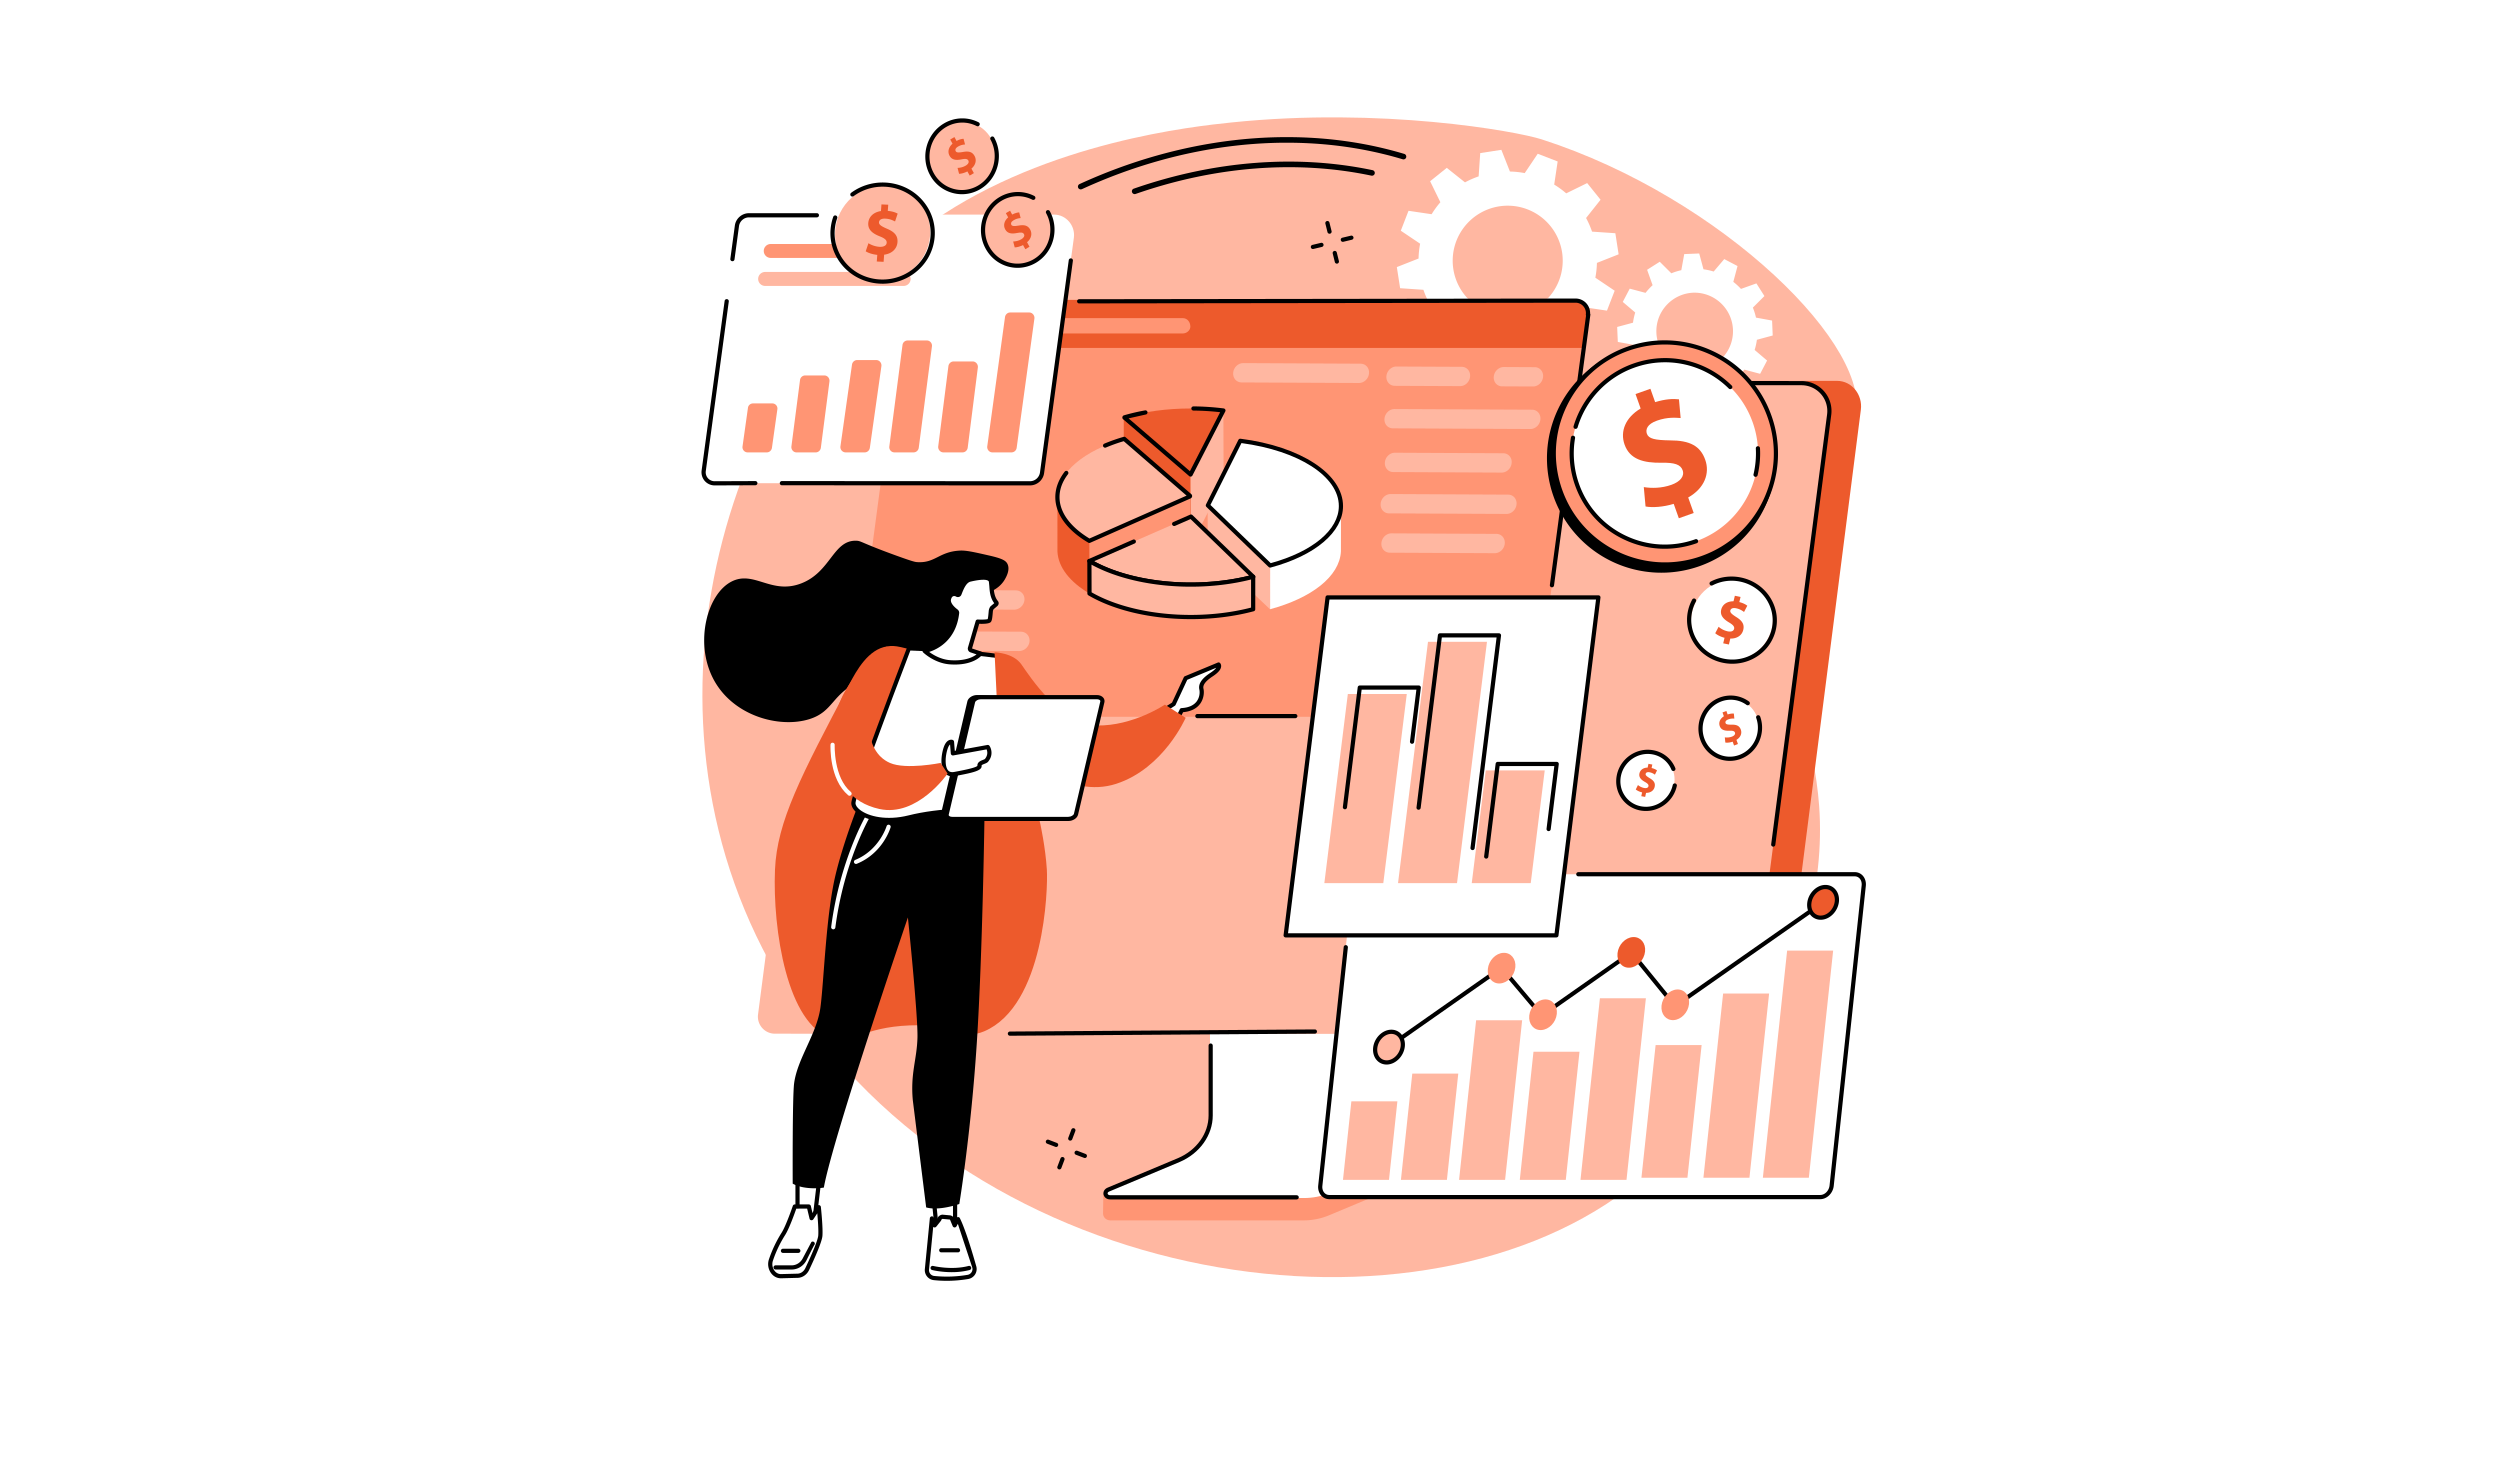 <svg xmlns="http://www.w3.org/2000/svg" xmlns:xlink="http://www.w3.org/1999/xlink" width="464" zoomAndPan="magnify" viewBox="0 0 348 204" height="272" preserveAspectRatio="xMidYMid meet" xmlns:v="https://vecta.io/nano"><style><![CDATA[.B{fill:#fff}.C{fill:#ed5a2c}.D{fill:#ffb7a1}.E{fill:#ff9574}]]></style><g class="B"><path d="M-34.8-20.4h417.6v244.8H-34.8z"/><path d="M-34.8-20.4h417.6v244.8H-34.8z"/></g><path d="M214.598 19.398c-3.559-1.145-22.305-4.52-43.207-2.348-5.062.527-25.527 2.656-41.473 13.719-27.133 18.836-43.473 65.168-22.82 103.078 24.055 44.16 86.336 54.938 118.016 32.738 14.051-9.848 29.754-31.559 28.113-54.379-1.324-18.367-13.738-35.449-5.328-45.973 4.051-5.07 9.027-3.738 10.293-7.84 3-9.734-18.441-30.902-43.594-38.996" class="D"/><path d="M236.156 51.473a5.37 5.37 0 0 1-5.586-5.145c-.121-2.961 2.18-5.461 5.145-5.586a5.37 5.37 0 0 1 .441 10.73zm10.605-4.77l-.086-2.082-2.242-.41c-.109-.48-.25-.945-.434-1.391l1.609-1.609-1.117-1.762-2.148.766c-.328-.355-.684-.684-1.066-.98l.586-2.203-1.848-.969-1.473 1.734c-.457-.145-.934-.246-1.418-.312l-.594-2.203-2.086.086-.406 2.242c-.48.105-.945.25-1.387.434l-1.613-1.609-1.762 1.117.766 2.148a9.1 9.1 0 0 0-.984 1.066l-2.199-.586-.969 1.848 1.734 1.473a8.98 8.98 0 0 0-.312 1.418l-2.203.594.09 2.086 2.238.406c.109.48.25.945.434 1.391l-1.605 1.609 1.113 1.762 2.148-.766a9.1 9.1 0 0 0 1.066.984l-.586 2.203 1.848.965 1.473-1.734c.457.145.934.25 1.418.316l.594 2.199 2.086-.086.406-2.242c.48-.105.945-.25 1.387-.43l1.613 1.605 1.762-1.117-.766-2.145a8.78 8.78 0 0 0 .98-1.07l2.203.586.969-1.848-1.734-1.473a8.59 8.59 0 0 0 .313-1.418l2.203-.594m-35.715-2.843a7.66 7.66 0 0 1-8.742-6.395 7.66 7.66 0 0 1 6.395-8.742 7.66 7.66 0 0 1 8.742 6.398 7.66 7.66 0 0 1-6.395 8.738zm14.266-8.457l-.457-2.937-3.242-.223a12.48 12.48 0 0 0-.832-1.895l2.016-2.543-1.863-2.32-2.918 1.43a12.44 12.44 0 0 0-1.672-1.219l.48-3.219-2.773-1.074-1.812 2.695a12 12 0 0 0-2.059-.219l-1.191-3.023-2.941.453-.223 3.246a12.31 12.31 0 0 0-1.898.832l-2.539-2.02-2.316 1.863 1.426 2.922c-.449.52-.859 1.078-1.219 1.668l-3.215-.477-1.074 2.773 2.691 1.809a12.43 12.43 0 0 0-.219 2.063l-3.023 1.191.457 2.941 3.242.219c.227.664.504 1.297.832 1.898l-2.02 2.543 1.867 2.316 2.914-1.43a12.29 12.29 0 0 0 1.676 1.223l-.48 3.215 2.773 1.074 1.809-2.691a12.46 12.46 0 0 0 2.063.219l1.191 3.023 2.941-.457.219-3.242c.664-.227 1.297-.504 1.898-.832l2.539 2.02 2.32-1.867-1.43-2.918a12.82 12.82 0 0 0 1.223-1.672l3.215.48 1.074-2.773-2.691-1.812c.129-.672.203-1.359.219-2.059l3.023-1.195" class="B"/><path d="M157.949 27.02a.39.39 0 0 1-.367-.262c-.074-.203.035-.426.238-.496 11.211-3.902 22.703-4.793 33.242-2.574.207.047.344.25.301.461a.39.39 0 0 1-.465.301c-10.398-2.191-21.746-1.309-32.824 2.547a.33.33 0 0 1-.125.023m-7.511-.657a.39.39 0 0 1-.355-.223c-.086-.199 0-.43.195-.52 13.992-6.418 29.039-8.18 42.371-4.961a54.63 54.63 0 0 1 2.828.766c.207.063.32.281.262.488a.39.39 0 0 1-.488.258 50.99 50.99 0 0 0-2.785-.754c-13.16-3.18-28.031-1.437-41.863 4.914a.49.49 0 0 1-.164.031m32.315 8.302a.29.29 0 0 1-.281-.223.29.29 0 0 1 .215-.352l1.191-.285a.29.29 0 0 1 .352.215c.039.156-.059.313-.215.352l-1.191.285c-.023.008-.047.008-.07.008m4.167-1c-.133 0-.25-.09-.281-.223-.039-.156.055-.316.215-.352l1.191-.285c.156-.039.313.059.352.215s-.059.313-.219.352l-1.187.285c-.023.008-.047.008-.07.008m-.829 3.035c-.133 0-.25-.09-.285-.223l-.293-1.191c-.039-.156.059-.312.215-.352s.313.059.352.215l.293 1.188c.039.156-.055.316-.211.355-.023.004-.047.008-.07.008"/><path d="M185.07 32.535c-.133 0-.25-.09-.285-.223l-.293-1.187c-.039-.156.059-.316.215-.355a.29.29 0 0 1 .352.215l.297 1.188c.035.16-.059.316-.215.355a.43.43 0 0 1-.07.008M147.012 159.66c-.035 0-.07-.008-.105-.02l-1.145-.441c-.148-.059-.227-.227-.168-.375a.29.29 0 0 1 .379-.168l1.141.438a.29.29 0 0 1 .168.379.29.29 0 0 1-.27.188m4 1.534c-.035 0-.07-.008-.105-.02l-1.145-.437c-.148-.059-.227-.23-.168-.379a.29.29 0 0 1 .379-.168l1.141.438a.29.29 0 0 1 .168.379c-.043.117-.152.188-.27.188m-3.547 1.589c-.035 0-.07-.008-.102-.02-.152-.059-.227-.227-.172-.375l.434-1.148a.29.29 0 0 1 .375-.168c.152.055.227.227.172.375l-.434 1.148a.29.29 0 0 1-.273.188m1.515-4.012a.33.33 0 0 1-.105-.016c-.148-.059-.227-.227-.168-.379l.43-1.145c.059-.152.227-.227.379-.172a.29.29 0 0 1 .168.379l-.43 1.145c-.047.117-.156.188-.273.188"/><path d="M203.504 129.781l-31.527.199c-.203 0-.238.188-.238.371v26.848c0 2.574-17.977 9.254-18.152 8.914l-.043 2.805c0 .527.441.961 1.031.961h.395 26.469c1.227 0 2.441-.238 3.551-.703l14.578-6.109c2.617-1.102 4.301-3.453 4.301-6.035v-26.879c0-.18-.16-.371-.363-.371" class="E"/><path d="M168.43 128.414v26.855c0 2.648-1.695 5.063-4.371 6.203l-9.809 4.176c-.641.273-.418 1.117.293 1.117h26.965c1.211 0 2.41-.227 3.504-.687l10.902-4.57c2.699-1.137 4.449-3.551 4.449-6.211v-26.883c0-.109-.16-.207-.281-.207h-31.41c-.121 0-.242.098-.242.207" class="B"/><path d="M180.5 166.961h-25.957c-.547 0-.863-.348-.934-.691-.078-.387.145-.766.551-.941l9.836-4.125c2.57-1.098 4.238-3.426 4.238-5.934v-9.73c0-.16.129-.293.289-.293s.293.133.293.293v9.73c0 2.742-1.805 5.281-4.594 6.473l-9.836 4.125c-.148.063-.227.172-.203.289.02.102.129.219.359.219H180.5c.16 0 .293.133.293.293s-.133.293-.293.293"/><path d="M109.664 143.633l129.758.281 2.254.008 4.188.008c1.191 0 2.168-.93 2.32-2.113l10.848-84.789c.266-2.062-1.238-4.012-3.312-4.012l-134.437.121-11.617 90.496" class="C"/><path d="M250.676 53.043c2.34 0 4.242 2.332 3.941 4.66l-10.926 84.129a2.36 2.36 0 0 1-2.348 2.063l-1.023.035-132.453-.039c-1.426 0-2.531-1.258-2.348-2.676l11.148-85.832c.152-1.184 1.063-2.34 2.25-2.34h131.758" class="D"/><path d="M246.836 117.855c-.016 0-.027 0-.039-.004a.29.29 0 0 1-.25-.328l7.785-59.848c.133-1.027-.184-2.055-.863-2.828a3.59 3.59 0 0 0-2.699-1.223l-29.508-.031a.291.291 0 1 1 0-.582l29.512.031a4.17 4.17 0 0 1 3.133 1.418c.793.898 1.16 2.098 1.004 3.289l-7.785 59.852c-.02.145-.145.254-.289.254m-106.255 26.321c-.16 0-.289-.129-.293-.289s.129-.293.293-.297l42.445-.293c.16 0 .293.129.293.293a.29.29 0 0 1-.289.293l-42.445.293"/><path d="M253.379 166.633h-68.344c-.785 0-1.344-.711-1.25-1.59l4.465-41.758c.094-.879.805-1.59 1.586-1.59h68.348c.785 0 1.344.711 1.25 1.59l-4.465 41.758c-.094.879-.805 1.59-1.59 1.59" class="B"/><path d="M201.41 164.242h-6.402l1.582-14.793h6.402l-1.582 14.793m-8.062 0h-6.406l1.168-10.934h6.406l-1.168 10.934m16.16 0h-6.406l2.375-22.223h6.406l-2.375 22.223m8.449 0h-6.402l1.906-17.84h6.406l-1.91 17.84m8.453 0h-6.406l2.703-25.281h6.402l-2.699 25.281m8.481-.301h-6.402l1.973-18.469h6.406l-1.977 18.469m8.632 0h-6.406l2.742-25.645h6.402l-2.738 25.645m8.27 0h-6.402l3.379-31.621h6.406l-3.383 31.621" class="D"/><path d="M193.297 146.012c-.094 0-.184-.043-.238-.125a.29.29 0 0 1 .07-.406l15.707-11.012a.29.29 0 0 1 .391.051l5.434 6.445 12.266-8.609c.125-.09.301-.062.395.055l5.887 7.23 20.398-14.273c.129-.094.313-.059.406.07s.059.316-.074.406l-20.617 14.434c-.129.086-.297.063-.395-.059l-5.887-7.23-12.262 8.605c-.125.09-.293.066-.391-.051l-5.434-6.441-15.488 10.855a.27.27 0 0 1-.168.055"/><path d="M210.934 134.656c-.125 1.176-1.086 2.18-2.141 2.242s-1.812-.84-1.687-2.02 1.086-2.18 2.141-2.242 1.813.84 1.688 2.02" class="E"/><path d="M228.992 132.457c-.129 1.18-1.086 2.184-2.145 2.246s-1.812-.844-1.687-2.02 1.086-2.18 2.145-2.242 1.813.84 1.688 2.016" class="C"/><path d="M216.707 141.141c-.125 1.176-1.086 2.18-2.145 2.242s-1.812-.84-1.687-2.02 1.086-2.18 2.145-2.242 1.813.844 1.688 2.02" class="E"/><path d="M195.262 145.645c-.125 1.18-1.086 2.184-2.145 2.246s-1.812-.844-1.687-2.02 1.086-2.18 2.145-2.246c1.059-.059 1.813.844 1.688 2.02" class="D"/><path d="M193.676 143.918h-.086c-.918.055-1.758.945-1.867 1.984-.055.52.086 1 .387 1.316.254.266.605.398.992.379.918-.055 1.758-.945 1.871-1.984.055-.52-.09-1-.391-1.316-.234-.246-.555-.379-.906-.379zm-.66 4.266a1.8 1.8 0 0 1-1.328-.562c-.422-.441-.621-1.09-.547-1.781.141-1.312 1.223-2.434 2.414-2.504.563-.035 1.074.164 1.449.559.422.441.621 1.09.547 1.781-.141 1.313-1.223 2.434-2.414 2.504-.043.004-.082.004-.121.004"/><path d="M235.113 139.758c-.125 1.176-1.086 2.18-2.141 2.242s-1.812-.84-1.687-2.02 1.086-2.18 2.141-2.242 1.813.844 1.688 2.02" class="E"/><path d="M255.688 125.492c-.125 1.18-1.086 2.184-2.145 2.246s-1.812-.844-1.687-2.02 1.086-2.18 2.145-2.242 1.813.84 1.688 2.016" class="C"/><path d="M254.098 123.766h-.082c-.918.055-1.758.945-1.867 1.984-.059.52.086 1 .387 1.316a1.23 1.23 0 0 0 .992.379c.918-.055 1.758-.941 1.871-1.984.051-.516-.09-1-.391-1.316-.234-.246-.555-.379-.91-.379zm-.656 4.266a1.81 1.81 0 0 1-1.328-.559c-.422-.445-.621-1.094-.547-1.785.141-1.309 1.223-2.434 2.414-2.504.563-.031 1.074.164 1.449.559.422.441.621 1.094.547 1.781-.141 1.313-1.223 2.438-2.414 2.504-.043.004-.082.004-.121.004m-.063 38.894h-68.344c-.434 0-.828-.18-1.117-.5-.324-.363-.48-.879-.422-1.414l3.547-33.191a.29.29 0 0 1 .32-.258c.16.016.277.16.262.32l-3.551 33.191c-.039.371.063.723.277.961.18.199.414.305.684.305h68.344c.637 0 1.219-.594 1.297-1.328l4.465-41.758c.039-.371-.059-.723-.277-.965a.9.9 0 0 0-.68-.301h-38.48c-.16 0-.293-.133-.293-.293s.133-.293.293-.293h38.48a1.49 1.49 0 0 1 1.117.496c.324.363.48.879.422 1.418l-4.465 41.758c-.109 1.02-.949 1.852-1.879 1.852"/><path d="M221.039 43.855c.133-1.035-.672-1.914-1.715-1.914h-92.426c-.527 0-.977.355-1.043.883l-7.453 55.859a.97.97 0 0 0 .945 1.094h93.313c.531 0 .977-.414 1.047-.937l7.332-54.984" class="E"/><use xlink:href="#B" class="C"/><use xlink:href="#C" class="E"/><path d="M170.297 57.141c-1.457-.184-2.98-.281-4.547-.281-3.352 0-6.496.445-9.207 1.23-.023.004-.027.035-.012.051l9.191 7.91 4.574-8.91" class="C"/><path d="M170.328 67.047l-.035-9.906-4.602 8.961v10.008l4.637-9.062" class="D"/><path d="M165.703 66.086l-9.277-7.977v9.383l9.309 7.84-.031-9.246" class="C"/><path d="M156.625 58.371zm9.098 7.973a.28.28 0 0 1-.187-.07l-9.195-7.914c-.09-.078-.129-.195-.102-.312s.109-.207.223-.238a29.75 29.75 0 0 1 2.93-.684c.156-.027.309.074.336.234s-.074.313-.234.34l-2.398.539 8.539 7.352 4.211-8.211a35.34 35.34 0 0 0-3.723-.227c-.16-.004-.289-.137-.289-.297s.145-.289.297-.289c1.422.016 2.836.109 4.203.285.094.012.176.07.223.152s.043.184 0 .27l-4.57 8.914c-.043.078-.117.137-.207.152-.016.004-.035.004-.055.004"/><path d="M151.637 75.289l13.977-6.172c.047-.02.055-.082.016-.117l-9.137-7.91c-5.559 1.617-9.301 4.648-9.301 8.117 0 2.32 1.672 4.445 4.445 6.082" class="D"/><path d="M151.641 75.289v7.316l14.012-6.891v-6.652l-14.012 6.227" class="E"/><path d="M151.656 82.621c-2.687-1.582-4.348-3.617-4.461-5.848l-.004-7.566c0 2.32 1.672 4.445 4.445 6.082l.02 7.332" class="C"/><path d="M151.637 75.582c-.055 0-.105-.016-.148-.043-2.961-1.746-4.59-3.996-4.59-6.332 0-1.227.438-2.422 1.301-3.547.098-.129.281-.156.406-.055s.152.281.055.406c-.781 1.023-1.176 2.098-1.176 3.195 0 2.09 1.48 4.129 4.172 5.754l13.516-5.969-8.75-7.578a23.28 23.28 0 0 0-2.477.883c-.148.063-.32-.008-.383-.156s.008-.316.156-.383a25.53 25.53 0 0 1 2.691-.949.3.3 0 0 1 .273.059l9.137 7.91a.36.36 0 0 1 .121.328.36.36 0 0 1-.211.277l-13.977 6.172a.32.32 0 0 1-.117.027"/><path d="M176.801 78.715c5.844-1.566 9.828-4.664 9.859-8.234l-.004 6.262c-.16 3.5-4.117 6.52-9.871 8.063l.016-6.09" class="B"/><path d="M168.105 70.348l8.68 8.316.023 6.168-8.695-8.25-.008-6.234" class="D"/><path d="M176.801 78.715c5.863-1.574 9.859-4.687 9.859-8.273 0-4.379-5.965-8.059-14.02-9.082l-4.504 8.992 8.664 8.363" class="B"/><path d="M168.492 70.289l8.395 8.102c5.852-1.609 9.48-4.645 9.48-7.949 0-4.113-5.562-7.699-13.555-8.766zm8.309 8.719c-.074 0-.148-.027-.203-.082l-8.664-8.363c-.094-.09-.117-.23-.059-.344l4.508-8.988c.055-.113.172-.176.297-.16 8.402 1.066 14.27 4.922 14.27 9.371 0 3.609-3.859 6.891-10.07 8.559-.027.004-.051.008-.078.008"/><path d="M151.637 78.094c3.402 2.008 8.465 3.281 14.113 3.281 3.145 0 6.109-.395 8.703-1.09l-8.668-8.379-14.148 6.188" class="D"/><path d="M165.75 81.668c-5.484 0-10.684-1.211-14.262-3.324-.098-.055-.152-.16-.145-.27s.074-.207.176-.25l6.191-2.707c.145-.062.316.004.383.152s-.004.32-.152.383l-5.652 2.473c3.465 1.887 8.332 2.957 13.461 2.957 2.82 0 5.617-.328 8.125-.949l-8.152-7.879-2.16.945c-.148.063-.32-.004-.387-.152s.004-.32.152-.383l2.34-1.023a.3.3 0 0 1 .32.055l8.668 8.379c.078.074.105.18.082.281a.29.29 0 0 1-.207.211c-2.684.719-5.723 1.102-8.781 1.102"/><path d="M174.441 80.289v4.516c-2.594.691-5.551 1.086-8.691 1.086-5.637 0-10.691-1.27-14.094-3.27l-.008-4.523c3.402 2.008 8.457 3.277 14.102 3.277 3.141 0 6.098-.395 8.691-1.086" class="D"/><path d="M174.441 84.805zm-22.492-2.355c3.484 2.004 8.504 3.148 13.801 3.148 2.922 0 5.82-.352 8.398-1.02v-3.914c-2.586.656-5.484 1.004-8.398 1.004-5.258 0-10.254-1.113-13.812-3.066l.012 3.848zm13.801 3.734c-5.473 0-10.664-1.207-14.242-3.312a.29.29 0 0 1-.145-.25l-.008-3.816c0-.871 0-.871.145-.957a.29.29 0 0 1 .297 0c3.488 2.055 8.578 3.234 13.953 3.234 3.004 0 5.984-.371 8.617-1.078a.3.3 0 0 1 .348.172c.016.043.023.09.02.133l-.004 4.496c0 .129-.086.246-.215.281-2.68.719-5.711 1.098-8.766 1.098"/><g class="D"><path d="M203.242 53.75l-9.09-.043c-.707-.004-1.227-.605-1.164-1.348l.004-.008c.063-.738.688-1.336 1.395-1.332l9.09.043c.707.004 1.227.605 1.16 1.348v.004c-.062.742-.691 1.34-1.395 1.336m10.156.051l-4.305-.02c-.707-.004-1.227-.609-1.16-1.352v-.004c.063-.738.691-1.336 1.398-1.336l4.305.023c.707.004 1.227.605 1.16 1.348v.004c-.066.742-.691 1.34-1.398 1.336m-.371 5.919l-19.145-.094c-.707-.004-1.227-.605-1.16-1.348v-.004c.066-.742.691-1.34 1.398-1.336l19.145.094c.707.004 1.227.605 1.16 1.348v.004c-.066.742-.691 1.34-1.398 1.336m-4 6.066l-15.09-.074c-.707-.004-1.227-.609-1.16-1.352v-.004c.066-.742.691-1.34 1.398-1.336l15.09.074c.703.004 1.227.609 1.16 1.348l-.004.008c-.062.742-.687 1.34-1.395 1.336m.681 5.754l-16.359-.078c-.707-.004-1.227-.609-1.16-1.352v-.004c.066-.742.691-1.34 1.398-1.336l16.355.082c.707.004 1.227.605 1.164 1.348l-.004.004c-.062.742-.691 1.34-1.395 1.336m-1.64 5.465l-14.613-.07c-.707-.004-1.227-.609-1.16-1.348v-.008c.066-.742.691-1.34 1.398-1.336l14.613.074c.707.004 1.227.605 1.16 1.348v.004c-.066.742-.691 1.34-1.398 1.336m-66.918 7.863l-15.684-.074c-.734-.004-1.273-.605-1.207-1.348v-.004a1.49 1.49 0 0 1 1.453-1.336l15.684.074c.734.004 1.277.605 1.207 1.348v.004c-.066.742-.719 1.34-1.453 1.336m.707 5.758l-17-.082c-.734-.004-1.277-.605-1.207-1.348v-.004c.066-.742.719-1.34 1.453-1.336l17 .078c.734.004 1.277.609 1.207 1.348v.008c-.066.738-.719 1.336-1.453 1.336m-1.703 5.461l-15.187-.07c-.734-.004-1.277-.605-1.207-1.348v-.004c.066-.742.719-1.34 1.453-1.336l15.188.07c.734.004 1.273.605 1.207 1.348v.008a1.49 1.49 0 0 1-1.453 1.332"/><path d="M189.172 53.313l-16.355-.078c-.707-.004-1.227-.609-1.16-1.348v-.008c.063-.742.691-1.34 1.398-1.336l16.355.082c.707.004 1.227.605 1.16 1.348v.004c-.066.742-.691 1.34-1.398 1.336"/></g><use xlink:href="#B" class="C"/><use xlink:href="#C" class="E"/><path d="M216.031 81.754c-.016 0-.027-.004-.039-.004a.29.29 0 0 1-.25-.328l5.055-37.652c.023-.16.168-.277.328-.254s.273.172.25.332L216.32 81.5c-.02.145-.145.254-.289.254m-35.726 18.219h-13.629c-.164 0-.293-.133-.293-.293s.129-.293.293-.293h13.629c.16 0 .293.133.293.293s-.133.293-.293.293"/><path d="M221.039 44.098H221a.29.29 0 0 1-.25-.328 1.47 1.47 0 0 0-.352-1.145 1.44 1.44 0 0 0-1.074-.488l-69.102.098a.29.29 0 1 1 0-.582l69.102-.098a2.02 2.02 0 0 1 1.512.684c.387.441.566 1.027.492 1.605a.29.29 0 0 1-.289.254"/><path d="M102.578 31.414c.109-.852.828-1.543 1.684-1.543h42.457c1.68 0 2.98 1.535 2.766 3.207l-4.43 32.676c-.109.852-.832 1.504-1.684 1.504H99.48c-.93 0-1.648-.836-1.523-1.758l4.621-34.086" class="B"/><path d="M107.453 62.34l.758-5.375a.71.71 0 0 0-.707-.809h-2.676c-.359 0-.66.246-.711.598l-.758 5.395c-.062.43.273.824.707.824h2.68c.355 0 .656-.281.707-.633m6.809-.008l1.199-9.238c.055-.43-.277-.832-.711-.832h-2.676a.73.73 0 0 0-.711.637l-1.199 9.242c-.055.43.277.832.707.832h2.68c.359 0 .664-.285.711-.641m6.82.008l1.609-11.375c.059-.43-.273-.844-.711-.844h-2.676c-.355 0-.656.281-.707.633l-1.609 11.375a.74.74 0 0 0 .707.844h2.676c.359 0 .66-.281.711-.633m6.809-.008l1.836-14.121c.055-.43-.277-.816-.711-.816h-2.676c-.359 0-.664.266-.711.621l-1.836 14.133c-.059.43.277.824.707.824h2.68c.359 0 .664-.285.711-.641m6.812-.004l1.414-11.168c.055-.43-.277-.844-.711-.844h-2.676c-.359 0-.664.293-.711.652l-1.418 11.164c-.055.43.281.84.711.84h2.68c.359 0 .664-.285.711-.645m6.817.009l2.469-17.984c.059-.43-.277-.852-.711-.852h-2.676c-.355 0-.66.293-.707.648l-2.469 17.98c-.059.43.273.844.707.844h2.68a.73.73 0 0 0 .707-.637" class="E"/><path d="M101.953 36.363c-.012 0-.027 0-.039-.004a.29.29 0 0 1-.25-.328l.625-4.613c.125-.992.977-1.742 1.973-1.742h9.449a.291.291 0 1 1 0 .582h-9.449c-.703 0-1.305.531-1.395 1.238l-.625 4.613a.29.29 0 0 1-.289.254M99.48 67.57a1.84 1.84 0 0 1-1.379-.621c-.348-.398-.504-.926-.437-1.449l3.207-23.625a.292.292 0 0 1 .578.078l-3.203 23.625a1.24 1.24 0 0 0 1.231 1.41l5.664-.023c.16 0 .293.129.293.289a.29.29 0 0 1-.293.293l-5.66.023m43.89 0l-34.531-.02c-.16 0-.293-.133-.293-.293s.133-.293.293-.293l34.531.023c.703 0 1.305-.531 1.395-1.234l4.004-29.535c.023-.16.172-.273.328-.25a.29.29 0 0 1 .25.328l-4.004 29.535c-.125.992-.977 1.738-1.973 1.738"/><path d="M126.758 38.828c0 .539-.437.973-.973.973h-19.277a.97.97 0 1 1 0-1.945h19.277c.535 0 .973.434.973.973" class="D"/><path d="M117.996 34.934c0 .539-.437.973-.973.973h-9.738c-.535 0-.973-.434-.973-.973s.438-.973.973-.973h9.738c.535 0 .973.434.973.973" class="E"/><path d="M129.473 32.754c-.281 3.684-3.465 6.535-7.117 6.367s-6.383-3.285-6.105-6.973 3.465-6.535 7.113-6.367 6.387 3.289 6.109 6.973" class="D"/><path d="M122.852 39.492c-2.191 0-4.359-.953-5.781-2.773-1.461-1.867-1.867-4.312-1.082-6.539.055-.152.219-.23.371-.176a.29.29 0 0 1 .18.371c-.719 2.035-.348 4.273.992 5.984 2.223 2.844 6.422 3.395 9.363 1.23 1.434-1.051 2.352-2.582 2.59-4.309.23-1.695-.227-3.379-1.293-4.742-2.227-2.84-6.426-3.395-9.367-1.23-.129.094-.312.066-.406-.062s-.066-.312.063-.41c3.191-2.348 7.754-1.742 10.168 1.344 1.164 1.488 1.668 3.328 1.414 5.184-.258 1.883-1.262 3.551-2.82 4.699-1.312.965-2.859 1.43-4.391 1.43"/><path d="M122.047 36.402l.07-.926c-.645-.059-1.258-.262-1.609-.496l.379-1.125a3.33 3.33 0 0 0 1.566.504c.551.023.945-.176.973-.562.031-.371-.262-.617-.957-.895-1.008-.398-1.676-.918-1.605-1.863.066-.855.715-1.5 1.766-1.66l.07-.926.945.043-.066.859c.645.059 1.07.215 1.375.383l-.363 1.09c-.242-.117-.668-.363-1.363-.395-.629-.027-.852.234-.871.508-.023.32.297.543 1.094.891 1.117.461 1.543 1.02 1.477 1.895-.066.867-.73 1.582-1.855 1.727l-.074.992-.949-.043" class="C"/><path d="M145.75 29.609c1.27 2.316.469 5.27-1.785 6.59s-5.109.516-6.375-1.801-.469-5.27 1.785-6.59 5.109-.516 6.375 1.801" class="D"/><path d="M141.648 37.281a5.02 5.02 0 0 1-1.332-.18c-1.332-.371-2.437-1.254-3.113-2.488-1.383-2.523-.508-5.75 1.949-7.191 1.488-.871 3.289-.926 4.816-.148.145.074.203.25.129.395s-.25.199-.395.129c-1.348-.691-2.941-.641-4.254.129-2.187 1.281-2.965 4.156-1.734 6.406.602 1.098 1.578 1.879 2.758 2.207a4.41 4.41 0 0 0 3.418-.457c2.188-1.285 2.965-4.156 1.734-6.406-.078-.145-.027-.32.113-.398s.32-.023.398.117c1.383 2.523.508 5.75-1.949 7.191a5.02 5.02 0 0 1-2.539.695"/><path d="M142.723 34.691l-.32-.586c-.406.219-.855.336-1.156.332l-.215-.82c.328-.008.75-.086 1.137-.312.34-.199.5-.469.367-.715-.129-.234-.398-.27-.926-.164-.758.156-1.359.105-1.684-.492-.297-.539-.16-1.18.41-1.68l-.32-.582.586-.344.293.539c.41-.215.727-.285.977-.305l.203.793c-.191.023-.543.043-.969.297-.391.227-.422.473-.328.645.113.203.391.207 1.004.105.852-.156 1.32.012 1.625.563.297.547.176 1.23-.441 1.758l.34.625-.582.344" class="C"/><path d="M138.008 19.363c1.266 2.316.469 5.266-1.785 6.59s-5.109.516-6.379-1.805-.469-5.266 1.785-6.59 5.109-.516 6.379 1.805" class="D"/><path d="M133.902 27.035c-.445 0-.891-.062-1.332-.184a5.06 5.06 0 0 1-3.113-2.488c-1.379-2.523-.504-5.746 1.953-7.187a4.98 4.98 0 0 1 4.816-.148c.141.074.199.25.125.391a.29.29 0 0 1-.391.129c-1.352-.687-2.941-.641-4.258.133-2.187 1.281-2.965 4.156-1.73 6.406.598 1.094 1.578 1.875 2.754 2.203 1.156.32 2.371.156 3.418-.457 2.188-1.281 2.965-4.156 1.734-6.406a.29.29 0 0 1 .117-.395c.141-.078.32-.027.395.113 1.383 2.527.508 5.75-1.949 7.191-.785.461-1.656.699-2.539.699"/><path d="M134.977 24.441l-.316-.582c-.41.215-.859.332-1.16.332l-.211-.824a2.31 2.31 0 0 0 1.137-.312c.34-.199.496-.469.363-.715-.129-.23-.398-.266-.922-.16-.762.152-1.363.102-1.687-.492-.297-.539-.156-1.18.41-1.684l-.32-.582.586-.344.293.543c.41-.219.727-.289.977-.305l.207.793c-.191.023-.543.043-.973.293-.387.23-.418.473-.324.645.109.203.391.211 1.004.109.848-.16 1.32.008 1.621.563.297.543.18 1.23-.441 1.754l.344.625-.586.344" class="C"/><path d="M216.652 130.199h-37.691l5.844-47.039h37.691l-5.844 47.039" class="B"/><path d="M179.293 129.906h37.102l5.77-46.453h-37.102zm37.359.586h-37.691c-.082 0-.164-.039-.219-.102s-.082-.145-.07-.227l5.84-47.039c.02-.148.145-.258.293-.258h37.691a.3.3 0 0 1 .219.098c.055.063.082.148.07.23l-5.844 47.039c-.016.148-.141.258-.289.258"/><path d="M192.555 122.934h-8.207l3.27-26.332h8.207l-3.27 26.332m10.261 0h-8.211l4.172-33.598h8.211l-4.172 33.598m10.262-.004h-8.211l1.949-15.695h8.211l-1.949 15.695" class="D"/><path d="M187.215 112.652c-.012 0-.023 0-.035-.004a.29.29 0 0 1-.254-.324l2.066-16.648c.02-.148.141-.258.289-.258h8.211c.086 0 .164.035.219.098a.29.29 0 0 1 .07.23l-.934 7.535c-.02.16-.168.273-.324.254s-.277-.168-.254-.328l.891-7.203h-7.621l-2.035 16.391c-.02.148-.145.258-.289.258m17.765 5.683c-.012 0-.023-.004-.035-.004-.16-.02-.277-.164-.254-.324l3.633-29.27h-7.621l-2.945 23.723c-.023.16-.168.273-.328.254a.29.29 0 0 1-.254-.324l2.977-23.98c.02-.148.145-.258.293-.258h8.211a.29.29 0 0 1 .219.102c.055.063.078.145.07.227l-3.676 29.598c-.02.148-.145.258-.289.258m1.902 1.185c-.012 0-.023 0-.039-.004a.29.29 0 0 1-.254-.324l1.602-12.887c.02-.148.145-.258.289-.258h8.211c.086 0 .164.035.219.098a.29.29 0 0 1 .07.23l-1.121 9.059a.3.3 0 0 1-.328.254c-.16-.023-.273-.168-.254-.328l1.082-8.727h-7.617l-1.57 12.629c-.02.148-.145.258-.289.258m-73.31-42.878c.887-.051 1.938.188 4.031.664 1.887.426 2.41.715 2.641 1.207.383.809-.187 1.809-.355 2.105-.965 1.691-2.734 1.914-3.898 2.688-3.766 2.5-1.848 6.75-4.969 9.406-2.977 2.531-5.758-.441-11.109 1.969-4.211 1.902-3.82 4.344-7.254 5.422-4.195 1.313-10.77-.453-13.437-5.734-2.535-5.02-.781-11.723 2.645-13.437 3.109-1.555 5.516 1.883 9.672.27 4.102-1.59 4.418-5.992 7.617-5.937.762.016.602.266 5.641 2.086 2.332.844 2.613.879 2.867.895 2.508.168 3.031-1.445 5.91-1.602"/><path d="M142.574 102.422c1.789 10.977 2 11.137 2.242 12.289 0 0 .711 3.23.906 6.344.172 2.703-.336 18.93-8.723 22.504-3.027 1.289-3.906-1.082-10.355-.824-6.609.262-7.949 2.613-10.832 1.793-6.242-1.785-8.277-15.176-7.934-23.449.277-6.738 3.633-13.102 10.34-25.828 1.02-1.941 2.656-4.898 5.289-5.277 1.211-.172 1.691.012 6.539 1.344 5.277 1.449 6.613-.094 8.879 1.336 2.336 1.473 2.75 4.277 3.648 9.77" class="C"/><path d="M132.945 165.977v5.309l-2.551-.156-.504-5.152h3.055" class="B"/><path d="M130.66 170.852l1.996.121v-4.703h-2.445zm2.285.727l-2.57-.156c-.145-.008-.258-.121-.273-.266l-.5-5.152c-.012-.082.016-.16.074-.223s.133-.098.215-.098h3.055c.164 0 .293.133.293.293v5.309c0 .082-.031.156-.09.211s-.129.082-.203.082"/><path d="M130.012 177.902c1.039.113 2.738.184 4.723-.156a1.11 1.11 0 0 0 .883-1.395c-.496-1.77-1.48-5.066-2.262-6.645l-.469.859-.379-.906c-.066-.109-.176-.18-.301-.191l-.98-.094c-.203-.02-.449.184-.484.387l-.645.805-.371-.957-.699 7.082c-.059.605.379 1.148.984 1.211" class="B"/><path d="M129.902 170.785l-.582 5.934c-.047.445.277.848.723.895a17.02 17.02 0 0 0 4.641-.156.82.82 0 0 0 .559-.371c.125-.199.16-.43.094-.656l-2.004-6.074-.191.352c-.055.098-.164.152-.273.152-.109-.008-.211-.078-.254-.18l-.363-.883c-.02-.023-.043-.035-.07-.039l-.98-.09c-.051-.004-.16.086-.168.145-.012.047-.031.094-.062.133l-.645.805a.29.29 0 0 1-.273.105c-.055-.008-.105-.035-.148-.07zm1.883 7.504a17.35 17.35 0 0 1-1.805-.094c-.762-.082-1.316-.77-1.242-1.531l.695-7.082c.016-.137.117-.242.25-.262a.29.29 0 0 1 .313.184l.191.484.289-.359c.102-.316.457-.574.777-.543l.98.09a.7.7 0 0 1 .523.332c.008.012.016.023.02.039l.145.344.18-.324c.051-.098.152-.145.262-.152a.28.28 0 0 1 .254.16c.832 1.68 1.871 5.242 2.281 6.699.109.379.047.789-.164 1.125a1.42 1.42 0 0 1-.949.637 17.96 17.96 0 0 1-3 .254m.695-1.204c-1.504 0-2.656-.281-2.727-.301-.156-.039-.25-.199-.211-.355a.29.29 0 0 1 .352-.211c.027.004 2.563.625 4.938 0 .156-.039.316.051.359.207a.3.3 0 0 1-.211.359 10.04 10.04 0 0 1-2.5.301m.875-2.758h-2.332a.29.29 0 0 1-.289-.293c0-.16.129-.289.289-.289h2.332c.16 0 .293.129.293.289s-.133.293-.293.293"/><path d="M114.16 163.168l-.754 6.398-2.395-.082v-6.316h3.148" class="B"/><path d="M111.305 169.203l1.844.063.684-5.805h-2.527zm2.102.656l-2.402-.082a.29.29 0 0 1-.281-.293v-6.316c0-.16.129-.289.289-.289h3.148c.086 0 .164.035.219.094a.31.31 0 0 1 .074.23l-.758 6.398c-.016.148-.141.258-.289.258"/><path d="M113.977 168.043s.309 2.84.211 3.984c-.066.816-1.187 3.289-1.824 4.629-.258.551-.754.902-1.305.926l-2.359.063c-1.035.004-1.75-1.176-1.379-2.273a17.04 17.04 0 0 1 1.734-3.637c.645-1.02 1.582-3.785 1.582-3.785h1.949l.383 1.617 1.008-1.523" class="B"/><path d="M110.844 168.242c-.23.66-.98 2.762-1.539 3.648-.719 1.133-1.293 2.336-1.707 3.574a1.54 1.54 0 0 0 .195 1.398c.23.316.551.492.906.492l2.348-.062c.438-.023.84-.312 1.055-.762 1.094-2.316 1.75-3.969 1.797-4.527.059-.727-.051-2.191-.133-3.113l-.551.836c-.066.098-.18.148-.297.129s-.207-.105-.23-.219l-.332-1.395zm-2.145 9.695c-.543 0-1.043-.266-1.379-.734a2.13 2.13 0 0 1-.277-1.926 17.35 17.35 0 0 1 1.766-3.699c.617-.977 1.543-3.695 1.551-3.723a.29.29 0 0 1 .277-.199h1.949c.137 0 .254.094.285.223l.227.965.633-.965c.07-.102.195-.152.313-.121s.211.129.223.254c.012.113.309 2.883.215 4.039-.07.816-1.043 3.023-1.852 4.73-.305.645-.902 1.066-1.559 1.094l-2.371.063"/><path d="M113.313 173.344zm-3.125 3.375h-2.223c-.164 0-.293-.133-.293-.293s.129-.293.293-.293l2.219.004c.668 0 1.27-.387 1.578-1.012l1.184-2.234a.29.29 0 0 1 .41.043.29.29 0 0 1-.008.375c-.039.059-.223.379-1.062 2.074-.406.824-1.211 1.336-2.098 1.336m.937-2.313h-2.137a.29.29 0 0 1-.289-.293c0-.16.129-.289.289-.289h2.137c.16 0 .293.129.293.289s-.133.293-.293.293m25.926-61.496s-.254 19.531-1.078 32.246-2.437 22.438-2.437 22.438-2.785 1-4.613.477l-1.859-14.922c-.344-3.77.57-5.645.648-8.727s-1.332-16.711-1.332-16.711-10.5 30.801-11.699 37.602c0 0-2.543.43-4.336-.547 0 0-.055-12.113.199-13.984.469-3.469 3.176-6.883 3.664-10.562s.77-12.926 2.109-18.469 3.965-11.773 3.965-11.773l16.77 2.934"/><path d="M119.16 120.262c-.113 0-.223-.066-.27-.18-.062-.152.012-.32.16-.383 3.352-1.375 4.352-4.66 4.363-4.695.047-.152.207-.242.363-.195s.242.207.195.359-1.082 3.59-4.699 5.07c-.039.016-.074.023-.113.023m-3.171 9.102c-.012 0-.023 0-.035-.004-.16-.02-.273-.168-.254-.328 1.211-9.312 4.852-15.543 4.891-15.605a.291.291 0 1 1 .5.297c-.035.063-3.613 6.195-4.809 15.387-.02.148-.148.254-.293.254M169.625 92.5l-4.574 1.902L163.379 98a20.2 20.2 0 0 1-2.988 1.645l.527 1.16.801 1.91c2-1.992 2.77-3.855 2.77-3.855 2.824-.164 2.895-2.344 2.758-2.906s.117-1.203 1.414-2.059c1.418-.934.965-1.395.965-1.395" class="B"/><path d="M169.398 92.68zm-6.02 5.32zm-2.598 1.789l.406.898.633 1.504c1.707-1.801 2.395-3.426 2.402-3.445.039-.102.141-.172.25-.18.984-.055 1.695-.375 2.117-.941a2.16 2.16 0 0 0 .371-1.602c-.199-.797.289-1.555 1.539-2.371.453-.301.688-.535.801-.699l-4.035 1.676-1.621 3.492c-.023.047-.059.09-.105.121-.891.594-1.816 1.113-2.758 1.547zm.938 3.215c-.02 0-.035 0-.055-.004-.098-.02-.176-.086-.215-.176l-.797-1.902-.527-1.152c-.035-.07-.035-.152-.008-.227a.28.28 0 0 1 .156-.164c.98-.434 1.945-.965 2.875-1.578l1.637-3.52c.031-.066.086-.121.152-.148l4.578-1.902a.29.29 0 0 1 .32.066c.027.031.18.199.145.496-.043.422-.426.863-1.16 1.348-1.328.871-1.375 1.41-1.293 1.742.109.438.07 1.352-.469 2.086-.5.68-1.297 1.07-2.371 1.168-.242.512-1.062 2.098-2.762 3.785a.29.29 0 0 1-.207.082"/><path d="M138.961 91.328s-6.266-.898-12.434-1.078c0 0-7.738 20.184-7.738 21.547s3.305 3.102 7.738 1.992 10.063-1.223 13.23-.484c4.742 1.109-.797-21.977-.797-21.977" class="B"/><path d="M126.723 90.551c-3.102 8.094-7.641 20.293-7.641 21.246 0 .285.23.629.629.938 1.188.93 3.734 1.523 6.742.77 4.246-1.062 9.992-1.27 13.371-.48.328.074.582.012.793-.203 2.09-2.102-.617-15.848-1.895-21.23-1.098-.148-6.59-.867-12-1.039zm-2.98 23.887c-2.016 0-3.551-.586-4.391-1.242-.551-.426-.855-.926-.855-1.398 0-1.379 6.961-19.578 7.758-21.652.043-.113.156-.199.281-.184 6.113.176 12.402 1.066 12.465 1.078.121.016.215.105.242.219.191.781 4.566 19.184 1.789 21.973-.352.359-.816.48-1.344.359-3.297-.77-8.926-.562-13.09.48-1.031.258-1.988.367-2.855.367"/><path d="M162.152 98.082l2.891 1.836s-3.047 7.043-9.676 9.191-12.895-3.945-12.895-3.945l.57 13.078s-3.203 1.895-3.203 1.727-1.398-29.168-1.398-29.168 2.586.043 3.738 1.684 5.516 8.422 10.531 8.504 9.441-2.906 9.441-2.906" class="C"/><path d="M151.207 98.125l-15.187-1.082c-.508 0-.992.297-1.078.66l-3.668 15.633c-.082.363.262.656.77.656l16.105-.543c.508 0 1.043.25 1.129-.113l3.668-15.633c.086-.363-1.23.422-1.738.422"/><path d="M136.012 97.336c-.395.004-.738.23-.785.434l-3.668 15.633c-.012.055-.004.098.031.141.063.078.211.16.453.16l16.094-.547c.195.004.367.027.523.051.105.016.262.039.34.031l3.578-15.258-.309.125c-.387.152-.781.313-1.062.313zm-3.961 16.949c-.395 0-.727-.137-.918-.379a.74.74 0 0 1-.141-.641l3.664-15.629c.117-.496.715-.887 1.363-.887l15.195 1.082c.172-.004.555-.156.836-.27.551-.223.852-.344 1.07-.16.102.09.141.227.105.367l-3.664 15.633c-.121.512-.664.43-.992.383a2.62 2.62 0 0 0-.422-.043l-16.094.543"/><path d="M152.68 97.043h-16.156c-.512 0-.992.297-1.078.66l-3.668 15.633c-.086.363.258.656.77.656h16.156c.508 0 .992-.293 1.078-.656l3.664-15.633c.086-.363-.258-.66-.766-.66" class="B"/><path d="M136.523 97.336c-.398 0-.746.23-.793.434l-3.668 15.633c-.012.055-.004.098.031.141.063.078.211.16.453.16h16.156c.395 0 .746-.23.793-.437l3.668-15.629c.012-.055 0-.098-.031-.141-.062-.078-.215-.16-.453-.16zm12.18 16.949h-16.156c-.387 0-.719-.137-.91-.379-.145-.184-.195-.41-.145-.641l3.668-15.629c.117-.496.715-.887 1.363-.887h16.156c.387 0 .719.141.91.383.145.184.195.41.141.637l-3.664 15.633c-.117.496-.715.883-1.363.883"/><path d="M132.512 103.27l.133 1.598 4.852-.883a1.38 1.38 0 0 0 .18.422c.09.344.098.871-.344 1.422-.215.266-1.051.273-.984.797.055.457-1.84.813-3.484 1.117-1.836.344-1.68-2.277-1.223-3.617.352-1.043.871-.855.871-.855" class="B"/><path d="M132.43 103.551zm-.18.078c-.102.09-.223.262-.336.59-.344 1.02-.418 2.461.059 3.016.191.219.465.289.84.223 1.039-.195 2.953-.551 3.238-.848-.031-.52.465-.711.766-.828.102-.039.254-.098.285-.133.297-.371.395-.766.289-1.172a1.15 1.15 0 0 0-.055-.164l-4.641.844c-.082.012-.164-.008-.23-.059s-.105-.125-.113-.207zm.305 4.438c-.516 0-.836-.234-1.023-.449-.73-.844-.5-2.605-.168-3.586.172-.508.414-.844.719-.988.27-.129.488-.062.531-.047a.3.3 0 0 1 .191.25l.102 1.277 4.535-.824c.113-.023.23.027.293.121a1.63 1.63 0 0 1 .223.512c.105.406.125 1.031-.398 1.68-.125.16-.332.238-.531.316-.316.121-.402.18-.391.262.082.664-1.07.949-3.719 1.441-.129.023-.25.035-.363.035"/><path d="M131.906 107.68l-.973-1.48s-4.828.98-7.055 0c-3.891-1.707-3.156-7.684-2.496-10.656s2.125-5.57 2.125-5.57-3.574 2.02-5.996 6.461-3.215 14.383 4.895 16.176c5.305 1.176 9.5-4.93 9.5-4.93" class="C"/><path d="M118.258 110.773c-.066 0-.133-.023-.187-.07-2.645-2.223-2.477-6.848-2.465-7.043.004-.16.137-.289.305-.277.16.004.285.141.277.305 0 .043-.164 4.531 2.258 6.566.125.105.141.289.035.414-.055.066-.141.105-.223.105m14.965-27.98c.121.07.273.023.324-.109.254-.617.656-1.816 1.48-2.004 1.059-.246 2.77-.559 2.918.277.129.73-.023 1.996.75 2.91.07.09.008.23-.082.301l-.488.406c-.102.078-.187.34-.199.469-.039.398-.09 1.246-.227 1.355-.27.211-1.605.129-1.605.129l-1.074 3.688c-.039.141.043.285.184.32l1.277.434s-1.027 1.438-4.227 1.223c-2.047-.141-3.547-1.582-3.547-1.582s3.98-.566 4.516-5.27c.012-.102-.031-.203-.113-.266-.316-.238-1.172-.941-1.023-1.652.16-.758.723-.875 1.137-.629" class="B"/><path d="M133.371 82.543h.004zm1.93 7.754zm-5.957.453c.563.414 1.637 1.059 2.93 1.148 2.082.141 3.18-.434 3.66-.805l-.816-.277a.54.54 0 0 1-.328-.258.56.56 0 0 1-.051-.426l1.074-3.687c.039-.133.16-.215.297-.211.582.035 1.195.008 1.379-.055.059-.18.105-.711.125-.949l.02-.215c.016-.152.113-.516.316-.672l.449-.379c-.574-.742-.637-1.668-.684-2.352l-.059-.605c-.012-.074-.047-.125-.113-.172-.223-.148-.832-.246-2.449.129-.602.137-.98 1.086-1.203 1.652l-.07.176a.52.52 0 0 1-.746.25c-.137-.078-.281-.094-.398-.043-.145.063-.25.23-.305.48-.074.363.266.871.914 1.359a.59.59 0 0 1 .23.535c-.43 3.746-2.996 4.996-4.172 5.375zm3.551 1.754c-.211 0-.43-.008-.66-.023-2.129-.145-3.664-1.598-3.727-1.66-.082-.078-.109-.195-.078-.301a.29.29 0 0 1 .238-.199c.152-.023 3.762-.602 4.266-5.012-.496-.375-1.305-1.125-1.133-1.949.09-.437.32-.754.641-.895a.99.99 0 0 1 .863.039l.043-.102c.266-.672.711-1.801 1.617-2.008 1.52-.352 2.418-.367 2.902-.047.199.133.324.328.367.559.035.195.047.426.066.668.043.664.102 1.492.617 2.105a.47.47 0 0 1 .098.336c-.016.145-.102.289-.227.383l-.473.402a.67.67 0 0 0-.102.27l-.02.211c-.074.883-.133 1.199-.316 1.344-.27.215-1.023.227-1.57.207l-1 3.434 1.266.426c.086.031.156.102.184.188s.012.184-.043.262c-.039.059-1.008 1.363-3.82 1.363M246.27 58.457c2.945 8.289-1.383 17.395-9.672 20.344a15.92 15.92 0 0 1-20.336-9.672c-2.945-8.289 1.379-17.395 9.668-20.34a15.93 15.93 0 0 1 20.34 9.668"/><path d="M246.309 57.941a15.46 15.46 0 0 1-9.383 19.738 15.46 15.46 0 0 1-19.738-9.383 15.46 15.46 0 0 1 9.383-19.738c8.043-2.859 16.879 1.34 19.738 9.383" class="E"/><path d="M231.734 47.957c-1.684 0-3.391.281-5.066.875-3.812 1.359-6.871 4.121-8.613 7.777s-1.949 7.773-.59 11.59c2.797 7.875 11.484 12.008 19.359 9.207a15.08 15.08 0 0 0 8.617-7.777c1.738-3.656 1.949-7.773.59-11.59-2.207-6.203-8.062-10.082-14.297-10.082zm.027 30.91c-6.477 0-12.559-4.031-14.848-10.473-2.91-8.18 1.379-17.203 9.559-20.109s17.203 1.379 20.109 9.559a15.65 15.65 0 0 1-.613 12.039 15.66 15.66 0 0 1-8.945 8.074c-1.738.617-3.516.91-5.262.91"/><path d="M243.969 58.773c2.398 6.75-1.129 14.168-7.879 16.566a12.97 12.97 0 0 1-16.559-7.875c-2.402-6.75 1.125-14.164 7.871-16.562s14.164 1.125 16.566 7.871" class="B"/><path d="M244.375 66.379a.33.33 0 0 1-.066-.008c-.156-.039-.254-.195-.219-.352a12.67 12.67 0 0 0 .32-3.598c-.012-.16.113-.297.273-.309.164-.004.301.113.309.277.07 1.262-.043 2.527-.332 3.762-.031.133-.152.227-.285.227m-25.055-6.679a.29.29 0 0 1-.277-.375c1.207-4.039 4.297-7.289 8.266-8.699 4.824-1.719 10.094-.551 13.75 3.047a.29.29 0 0 1 0 .41c-.113.117-.297.117-.41.004a12.6 12.6 0 0 0-13.145-2.91 12.73 12.73 0 0 0-7.902 8.316c-.039.125-.152.207-.281.207m12.417 16.688c-1.941 0-3.875-.434-5.684-1.293a13.17 13.17 0 0 1-6.801-7.531 13.24 13.24 0 0 1-.578-6.672c.027-.16.176-.266.336-.242s.266.18.238.34c-.363 2.125-.172 4.332.555 6.379a12.58 12.58 0 0 0 6.5 7.199 12.59 12.59 0 0 0 9.691.496c.148-.055.316.027.371.176a.29.29 0 0 1-.176.375 13.31 13.31 0 0 1-4.453.773"/><path d="M233.695 72.145l-.715-2.008c-1.437.441-2.949.547-3.918.367l-.246-2.699c1.063.172 2.469.172 3.84-.316 1.207-.43 1.867-1.187 1.566-2.035-.285-.801-1.145-1.07-2.895-1.039-2.535.043-4.453-.465-5.184-2.52-.66-1.859.133-3.785 2.234-5.031l-.711-2.012 2.07-.734.66 1.859c1.441-.441 2.496-.484 3.316-.391l.234 2.605c-.633-.035-1.777-.176-3.301.363-1.371.488-1.605 1.238-1.395 1.832.246.699 1.145.879 3.184.914 2.832-.004 4.258.797 4.934 2.699.672 1.883-.09 3.965-2.371 5.25l.766 2.16-2.07.734" class="C"/><path d="M246.629 87.473c-.73 3.074-3.805 5.051-6.867 4.418s-4.945-3.641-4.215-6.711 3.809-5.055 6.867-4.422 4.949 3.641 4.215 6.715" class="B"/><path d="M241.145 92.395c-2.242 0-4.422-1.172-5.559-3.227-.988-1.785-1.004-3.918-.031-5.707.078-.141.254-.195.395-.117s.195.254.117.395c-.871 1.613-.863 3.535.031 5.148 1.484 2.68 4.93 3.707 7.684 2.285 1.34-.691 2.316-1.848 2.746-3.262.422-1.391.262-2.863-.449-4.148-1.484-2.68-4.93-3.703-7.684-2.285-.145.074-.32.016-.395-.125s-.016-.32.125-.395c3.035-1.562 6.832-.43 8.465 2.523.789 1.422.965 3.055.496 4.598-.477 1.566-1.555 2.852-3.039 3.613a6.31 6.31 0 0 1-2.902.703"/><path d="M239.871 89.551l.184-.773c-.539-.133-1.027-.391-1.293-.633l.469-.898a2.85 2.85 0 0 0 1.258.633c.461.098.82-.016.898-.34.074-.309-.141-.559-.691-.887-.797-.473-1.289-1-1.102-1.789.172-.715.809-1.172 1.711-1.164l.188-.77.793.164-.172.715c.535.137.875.324 1.109.508l-.453.871c-.187-.133-.516-.395-1.102-.516-.523-.109-.75.082-.805.309-.062.27.18.5.809.902.879.539 1.164 1.066.988 1.801-.172.723-.832 1.234-1.801 1.203l-.195.828-.793-.164" class="C"/><path d="M244.621 99.895c.758 2.129-.316 4.512-2.398 5.324s-4.383-.254-5.141-2.383.316-4.512 2.395-5.324 4.387.258 5.145 2.383" class="B"/><path d="M240.785 105.914a4.29 4.29 0 0 1-1.781-.387c-1.086-.496-1.91-1.402-2.316-2.547-.832-2.336.352-4.969 2.641-5.863 1.391-.539 2.934-.34 4.129.531.129.098.16.277.063.41s-.277.156-.406.063a3.73 3.73 0 0 0-3.57-.457c-2 .781-3.031 3.078-2.305 5.121.355.996 1.066 1.781 2.008 2.211.922.422 1.957.445 2.914.074 2-.781 3.031-3.078 2.305-5.125-.055-.148.023-.316.18-.371a.29.29 0 0 1 .371.176c.832 2.34-.352 4.973-2.641 5.863-.52.203-1.055.301-1.59.301"/><path d="M241.379 103.777l-.191-.535c-.375.129-.77.164-1.023.121l-.07-.723a2.06 2.06 0 0 0 1.004-.105c.313-.125.484-.332.406-.559-.078-.211-.305-.277-.758-.258-.664.023-1.164-.098-1.359-.645-.176-.496.027-1.02.574-1.367l-.191-.535.539-.207.176.492c.375-.125.652-.145.867-.125l.066.699c-.168-.008-.465-.035-.863.117-.355.141-.414.344-.359.5.066.188.301.23.832.227.738-.02 1.113.188 1.293.695.18.5-.016 1.063-.609 1.422l.207.574-.539.211" class="C"/><path d="M233.012 109.316c-.449 2.09-2.5 3.477-4.578 3.094s-3.402-2.387-2.953-4.477 2.496-3.477 4.578-3.094 3.402 2.387 2.953 4.477" class="B"/><path d="M229.121 112.887c-.254 0-.512-.02-.766-.066a4.08 4.08 0 0 1-2.68-1.758c-.633-.941-.844-2.082-.602-3.211.496-2.305 2.766-3.84 5.059-3.418 1.395.254 2.543 1.188 3.074 2.492.059.148-.012.316-.164.379a.29.29 0 0 1-.379-.16 3.52 3.52 0 0 0-2.637-2.137c-1.984-.363-3.953.965-4.383 2.965-.207.973-.027 1.957.516 2.766a3.48 3.48 0 0 0 2.301 1.504c1.988.367 3.953-.965 4.383-2.965.035-.156.191-.258.348-.223a.29.29 0 0 1 .223.348c-.437 2.047-2.281 3.484-4.293 3.484"/><path d="M228.469 110.828l.113-.527c-.363-.082-.699-.25-.883-.406l.305-.617a1.94 1.94 0 0 0 .859.41c.313.059.555-.023.602-.246.047-.211-.102-.375-.48-.59-.547-.305-.887-.656-.773-1.191.105-.484.527-.805 1.141-.812l.113-.527.539.102-.105.484c.367.086.598.207.758.332l-.293.594c-.129-.09-.355-.262-.75-.336-.359-.062-.508.07-.539.227-.039.18.129.332.559.594.605.355.801.707.695 1.203s-.543.848-1.199.844l-.121.563-.539-.098" class="C"/><defs ><path id="B" d="M219.324 41.75c1.043 0 1.848.973 1.715 2.008l-.699 4.645h-95.375l.891-5.684c.066-.527.516-.969 1.043-.969h92.426"/><path id="C" d="M165.699 45.453v.031c0-.656-.414-1.203-1.074-1.203h-34.168c-.555 0-.973.371-1.168.918v-.008c0 .656.504 1.23 1.168 1.23h34.168c.551 0 1.074-.422 1.074-.969"/></defs></svg>